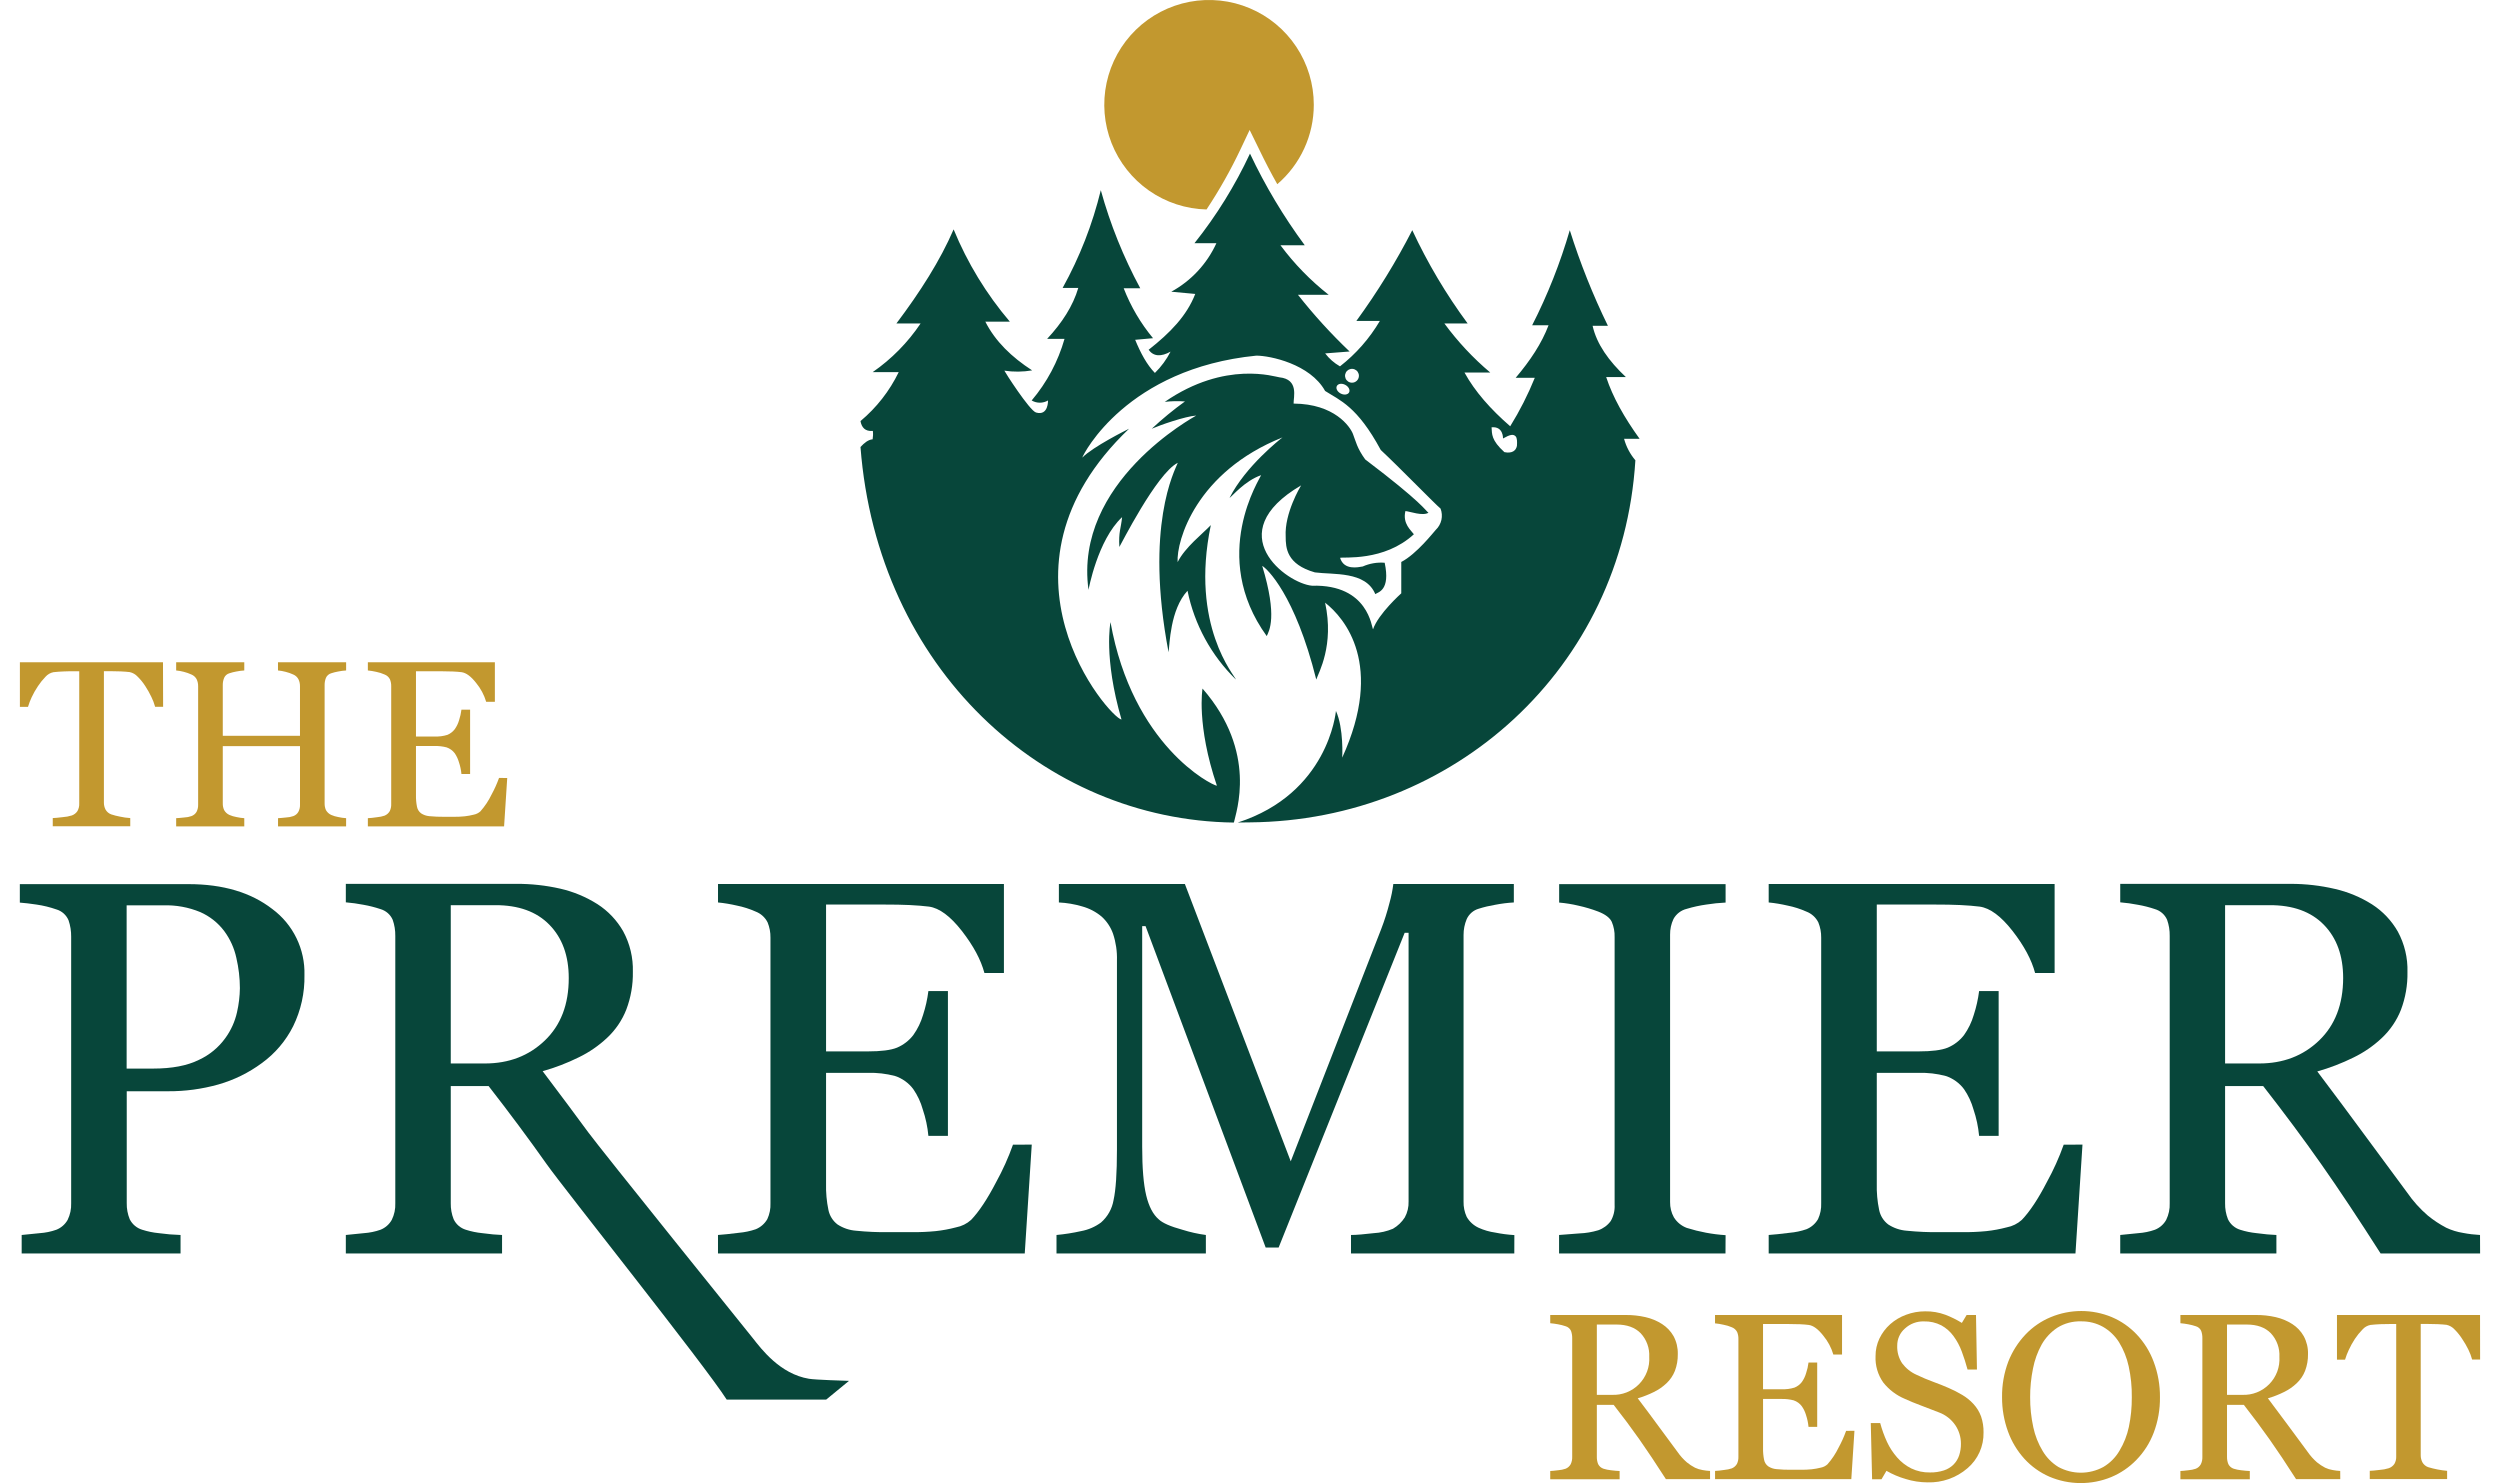 <svg width="118" height="70" viewBox="0 0 118 70" fill="none" xmlns="http://www.w3.org/2000/svg">
<g clip-path="url(#clip0_95_393)">
<path d="M62.011 4.944C62.011 5.657 61.858 6.361 61.56 7.008C61.263 7.655 60.829 8.231 60.288 8.694C59.992 8.171 59.705 7.62 59.427 7.04L58.983 6.134L58.555 7.04C58.088 8.026 57.551 8.978 56.948 9.887C55.976 9.864 55.032 9.554 54.234 8.997C53.437 8.439 52.822 7.659 52.465 6.754C52.109 5.849 52.028 4.858 52.232 3.907C52.436 2.956 52.916 2.086 53.613 1.406C54.309 0.727 55.19 0.268 56.146 0.086C57.102 -0.095 58.09 0.01 58.986 0.388C59.883 0.765 60.648 1.399 61.186 2.21C61.724 3.02 62.011 3.971 62.011 4.944Z" fill="#C2982F"/>
<path d="M77.39 20.712C76.668 19.712 76.119 18.737 75.812 17.799H76.743C75.932 17.038 75.364 16.24 75.171 15.379H75.894C75.182 13.921 74.581 12.413 74.094 10.865C73.644 12.413 73.05 13.916 72.318 15.352H73.092C72.77 16.205 72.224 17.025 71.541 17.831H72.443C72.121 18.626 71.733 19.392 71.282 20.12C70.359 19.32 69.613 18.478 69.123 17.582H70.338C69.528 16.899 68.802 16.122 68.175 15.268H69.273C68.257 13.891 67.381 12.416 66.659 10.865C65.893 12.359 65.01 13.79 64.021 15.147H65.13C64.643 15.974 64.004 16.702 63.247 17.292C62.975 17.138 62.737 16.93 62.548 16.681L63.701 16.591C62.826 15.758 62.011 14.864 61.264 13.915H62.714C61.855 13.24 61.09 12.454 60.438 11.577H61.585C60.584 10.222 59.718 8.773 58.999 7.25C58.295 8.758 57.416 10.178 56.379 11.479H57.414C56.97 12.452 56.223 13.255 55.285 13.769L56.416 13.874C56.013 14.91 55.232 15.709 54.215 16.51C54.452 16.835 54.807 16.843 55.251 16.597C55.06 16.97 54.81 17.31 54.511 17.603C54.136 17.22 53.839 16.669 53.58 16.039L54.423 15.963C53.838 15.258 53.37 14.461 53.038 13.606H53.82C53.027 12.138 52.402 10.585 51.958 8.977C51.567 10.588 50.96 12.14 50.156 13.59H50.895C50.645 14.442 50.129 15.238 49.426 15.993H50.246C49.941 17.062 49.413 18.054 48.695 18.902C48.812 18.971 48.945 19.007 49.08 19.007C49.216 19.007 49.349 18.971 49.466 18.902C49.466 18.902 49.491 19.642 48.901 19.471C48.591 19.379 47.406 17.522 47.406 17.495C47.841 17.561 48.284 17.556 48.717 17.482C47.755 16.859 46.981 16.117 46.508 15.184H47.666C46.557 13.881 45.661 12.41 45.011 10.827C44.378 12.296 43.434 13.775 42.311 15.267H43.453C42.849 16.167 42.082 16.947 41.19 17.565H42.419C41.988 18.454 41.373 19.241 40.615 19.875C40.668 20.171 40.828 20.371 41.199 20.341C41.214 20.473 41.21 20.606 41.188 20.736C40.982 20.752 40.795 20.902 40.615 21.099C41.418 31.533 49.237 38.709 58.239 38.825C58.332 38.356 59.384 35.508 56.759 32.5C56.759 32.5 56.463 34.211 57.438 37.087C57.187 37.061 53.457 35.19 52.415 29.364C52.415 29.364 52.079 31.02 52.935 33.962C52.405 33.907 46.259 26.95 53.291 20.236C53.192 20.285 51.59 21.082 51.083 21.6C51.138 21.421 53.189 17.392 59.3 16.786C59.941 16.786 61.838 17.178 62.545 18.453C63.238 18.897 64.058 19.172 65.172 21.239C66.044 22.052 67.74 23.799 67.994 24.005C68.06 24.176 68.074 24.363 68.034 24.542C67.993 24.721 67.901 24.884 67.768 25.01C67.667 25.115 66.866 26.149 66.14 26.525C66.14 26.625 66.14 28.005 66.14 28.005C66.14 28.005 65.056 28.973 64.808 29.701C64.74 29.648 64.607 27.572 61.928 27.646C60.737 27.545 57.542 25.18 61.412 22.91C61.369 22.985 60.624 24.227 60.684 25.318C60.684 25.862 60.726 26.636 62.063 27.017C62.927 27.134 64.462 26.947 64.913 28.042C65.048 27.946 65.635 27.872 65.357 26.562C65.002 26.533 64.646 26.594 64.321 26.738C64.099 26.776 63.433 26.928 63.252 26.33C63.387 26.275 65.324 26.517 66.735 25.217C66.61 25.038 66.192 24.724 66.335 24.122C66.541 24.138 67.146 24.371 67.423 24.201C67.275 24.094 67.146 23.737 64.438 21.685C64.049 21.149 63.994 20.829 63.859 20.483C63.725 20.137 62.991 19.062 61.058 19.049C61.047 18.753 61.323 17.904 60.386 17.809C60.206 17.796 57.845 16.989 54.977 18.968C55.293 18.931 55.612 18.925 55.93 18.948C55.381 19.344 54.858 19.774 54.363 20.236C54.755 20.063 55.94 19.651 56.463 19.614C56.359 19.681 50.673 22.753 51.378 27.841C51.378 27.841 51.803 25.492 52.963 24.409C52.91 24.945 52.79 25.105 52.834 25.817C52.861 25.793 54.595 22.334 55.591 21.845C55.451 22.209 54.02 24.824 55.156 30.785C55.209 30.435 55.223 28.779 56.051 27.884C56.375 29.478 57.171 30.938 58.335 32.074C58.302 31.914 56.157 29.54 57.151 24.785C56.76 25.2 55.943 25.821 55.584 26.531C55.522 25.529 56.455 22.274 60.534 20.646C60.433 20.724 58.791 22.003 58.033 23.503C58.147 23.437 58.748 22.695 59.525 22.428C59.497 22.555 57.05 26.23 59.79 30.024C59.898 29.783 60.312 29.127 59.577 26.71C59.79 26.824 61.126 28.059 62.128 32.075C62.236 31.748 62.983 30.465 62.545 28.446C63.477 29.176 65.348 31.377 63.353 35.76C63.353 35.76 63.432 34.381 63.057 33.558C63.044 33.65 62.681 37.449 58.425 38.823C58.617 38.823 58.807 38.823 58.999 38.816C68.601 38.734 76.583 31.556 77.19 21.726C76.939 21.431 76.757 21.085 76.656 20.711L77.39 20.712ZM63.679 18.518C63.621 18.632 63.443 18.657 63.284 18.576C63.124 18.494 63.039 18.334 63.099 18.22C63.158 18.106 63.334 18.08 63.494 18.164C63.654 18.248 63.735 18.405 63.679 18.518ZM63.816 18.063C63.752 18.064 63.688 18.045 63.634 18.01C63.58 17.974 63.537 17.923 63.512 17.864C63.487 17.804 63.48 17.738 63.492 17.674C63.505 17.611 63.535 17.552 63.581 17.506C63.627 17.46 63.685 17.429 63.748 17.416C63.812 17.403 63.878 17.409 63.938 17.434C63.998 17.459 64.049 17.5 64.085 17.554C64.121 17.608 64.141 17.672 64.141 17.736C64.141 17.779 64.132 17.822 64.116 17.861C64.1 17.901 64.076 17.937 64.046 17.967C64.016 17.997 63.98 18.022 63.941 18.038C63.901 18.055 63.859 18.063 63.816 18.063ZM71.599 21.045C71.556 21.264 71.38 21.417 71.007 21.341C70.38 20.773 70.425 20.486 70.402 20.169C70.967 20.112 70.942 20.696 70.942 20.696C71.281 20.505 71.424 20.483 71.534 20.591C71.612 20.672 71.612 20.852 71.599 21.045Z" fill="#07463A"/>
<path d="M7.699 33.361H7.322C7.278 33.2 7.218 33.043 7.144 32.893C7.06 32.717 6.964 32.546 6.857 32.383C6.754 32.222 6.634 32.073 6.497 31.939C6.398 31.83 6.267 31.754 6.123 31.723C6.011 31.709 5.868 31.698 5.697 31.69C5.525 31.683 5.367 31.68 5.22 31.68H4.904V37.876C4.902 37.991 4.928 38.105 4.979 38.208C5.038 38.314 5.133 38.395 5.247 38.438C5.382 38.483 5.52 38.518 5.66 38.544C5.82 38.58 5.984 38.603 6.148 38.613V39.001H2.49V38.613C2.592 38.613 2.747 38.592 2.956 38.57C3.104 38.561 3.25 38.533 3.391 38.489C3.499 38.451 3.592 38.378 3.656 38.283C3.717 38.175 3.746 38.051 3.74 37.926V31.684H3.424C3.311 31.684 3.171 31.684 3.003 31.692C2.836 31.699 2.675 31.709 2.522 31.727C2.377 31.756 2.246 31.832 2.148 31.943C2.015 32.08 1.896 32.228 1.791 32.387C1.679 32.553 1.58 32.728 1.495 32.91C1.426 33.057 1.367 33.209 1.321 33.365H0.939V31.258H7.693L7.699 33.361Z" fill="#C2982F"/>
<path d="M16.336 39.005H13.123V38.618C13.21 38.618 13.337 38.6 13.503 38.585C13.619 38.581 13.734 38.559 13.844 38.52C13.945 38.484 14.03 38.413 14.083 38.32C14.139 38.214 14.166 38.094 14.16 37.974V35.217H10.515V37.915C10.512 38.025 10.533 38.135 10.579 38.236C10.635 38.337 10.722 38.418 10.828 38.465C10.933 38.511 11.044 38.545 11.158 38.564C11.28 38.592 11.405 38.61 11.53 38.618V39.005H8.315V38.618C8.402 38.618 8.529 38.6 8.695 38.585C8.811 38.581 8.926 38.559 9.035 38.52C9.137 38.484 9.222 38.413 9.277 38.32C9.331 38.213 9.357 38.094 9.352 37.974V32.383C9.353 32.272 9.329 32.163 9.283 32.063C9.229 31.961 9.142 31.881 9.035 31.837C8.921 31.784 8.801 31.742 8.679 31.711C8.559 31.679 8.438 31.657 8.315 31.646V31.258H11.53V31.646C11.405 31.653 11.281 31.67 11.158 31.695C11.046 31.715 10.935 31.742 10.828 31.778C10.773 31.793 10.722 31.821 10.679 31.858C10.636 31.896 10.602 31.943 10.579 31.995C10.536 32.101 10.514 32.214 10.515 32.328V34.731H14.159V32.383C14.16 32.272 14.136 32.163 14.088 32.063C14.035 31.961 13.948 31.881 13.842 31.837C13.727 31.784 13.607 31.741 13.484 31.711C13.365 31.679 13.244 31.657 13.121 31.646V31.258H16.337V31.646C16.211 31.653 16.086 31.67 15.963 31.695C15.851 31.715 15.741 31.742 15.633 31.778C15.578 31.794 15.527 31.821 15.484 31.859C15.441 31.896 15.407 31.943 15.384 31.995C15.342 32.101 15.321 32.214 15.322 32.328V37.915C15.319 38.025 15.34 38.135 15.384 38.236C15.441 38.337 15.528 38.417 15.633 38.465C15.738 38.511 15.849 38.544 15.963 38.564C16.086 38.592 16.211 38.61 16.337 38.618L16.336 39.005Z" fill="#C2982F"/>
<path d="M23.941 36.723L23.793 39.005H17.363V38.618C17.472 38.618 17.617 38.595 17.799 38.572C17.92 38.562 18.04 38.537 18.154 38.498C18.257 38.455 18.342 38.38 18.397 38.285C18.446 38.181 18.47 38.066 18.465 37.952V32.383C18.467 32.273 18.446 32.164 18.405 32.063C18.352 31.959 18.263 31.879 18.154 31.837C18.027 31.78 17.894 31.738 17.758 31.711C17.628 31.681 17.496 31.659 17.363 31.646V31.258H23.358V33.126H22.948C22.851 32.801 22.691 32.499 22.476 32.238C22.233 31.927 22.004 31.757 21.785 31.727C21.672 31.712 21.538 31.702 21.381 31.695C21.224 31.687 21.046 31.684 20.846 31.684H19.634V34.763H20.508C20.715 34.773 20.923 34.747 21.122 34.684C21.256 34.627 21.374 34.535 21.464 34.419C21.555 34.291 21.624 34.148 21.668 33.996C21.721 33.834 21.758 33.666 21.78 33.497H22.189V36.532H21.78C21.762 36.343 21.723 36.157 21.662 35.977C21.619 35.827 21.552 35.684 21.464 35.554C21.366 35.425 21.232 35.328 21.079 35.276C20.892 35.228 20.7 35.206 20.508 35.211H19.634V37.533C19.63 37.718 19.646 37.902 19.683 38.083C19.707 38.205 19.775 38.313 19.874 38.388C19.99 38.465 20.123 38.511 20.262 38.523C20.494 38.545 20.727 38.555 20.96 38.553H21.435C21.602 38.554 21.767 38.547 21.933 38.53C22.077 38.514 22.221 38.488 22.362 38.452C22.479 38.429 22.587 38.375 22.676 38.295C22.887 38.056 23.064 37.789 23.202 37.502C23.34 37.25 23.458 36.988 23.555 36.717L23.941 36.723Z" fill="#C2982F"/>
<path d="M80.715 69.815H78.63C78.166 69.091 77.749 68.465 77.378 67.937C77.007 67.409 76.603 66.867 76.165 66.309H75.371V68.766C75.369 68.881 75.389 68.995 75.43 69.102C75.456 69.154 75.492 69.201 75.535 69.239C75.579 69.277 75.631 69.306 75.686 69.324C75.799 69.359 75.914 69.383 76.031 69.395C76.195 69.415 76.327 69.429 76.446 69.432V69.82H73.171V69.432C73.258 69.432 73.384 69.412 73.549 69.395C73.668 69.386 73.784 69.362 73.896 69.324C73.997 69.284 74.081 69.21 74.134 69.115C74.187 69.006 74.212 68.886 74.208 68.766V63.16C74.21 63.045 74.191 62.93 74.153 62.821C74.129 62.767 74.094 62.719 74.049 62.681C74.005 62.642 73.952 62.614 73.896 62.598C73.78 62.559 73.662 62.529 73.542 62.507C73.419 62.484 73.295 62.467 73.171 62.456V62.068H76.746C77.057 62.066 77.367 62.1 77.669 62.169C77.946 62.232 78.21 62.342 78.449 62.494C78.673 62.638 78.859 62.833 78.991 63.064C79.131 63.325 79.2 63.617 79.192 63.913C79.197 64.183 79.151 64.452 79.056 64.705C78.967 64.93 78.829 65.132 78.652 65.297C78.477 65.462 78.277 65.599 78.06 65.704C77.817 65.825 77.562 65.924 77.301 66C77.685 66.506 78.002 66.932 78.254 67.278C78.507 67.623 78.818 68.045 79.185 68.539C79.309 68.718 79.456 68.881 79.62 69.023C79.739 69.121 79.868 69.205 80.005 69.276C80.117 69.329 80.236 69.366 80.359 69.386C80.476 69.408 80.594 69.423 80.714 69.429L80.715 69.815ZM77.844 64.043C77.855 63.84 77.825 63.637 77.755 63.445C77.686 63.254 77.579 63.078 77.44 62.929C77.171 62.654 76.79 62.518 76.299 62.518H75.371V65.837H76.086C76.323 65.847 76.559 65.807 76.779 65.72C76.999 65.633 77.198 65.501 77.364 65.332C77.53 65.162 77.658 64.96 77.741 64.739C77.824 64.517 77.859 64.28 77.844 64.043Z" fill="#C2982F"/>
<path d="M87.53 67.533L87.382 69.815H80.951V69.427C81.06 69.427 81.205 69.405 81.387 69.381C81.508 69.371 81.627 69.346 81.742 69.307C81.844 69.265 81.93 69.19 81.985 69.094C82.034 68.99 82.057 68.876 82.053 68.761V63.193C82.055 63.083 82.035 62.974 81.994 62.873C81.941 62.769 81.851 62.688 81.742 62.647C81.615 62.592 81.482 62.552 81.346 62.527C81.215 62.496 81.082 62.475 80.949 62.462V62.068H86.944V63.935H86.534C86.439 63.611 86.278 63.308 86.062 63.047C85.819 62.737 85.59 62.566 85.371 62.537C85.258 62.522 85.124 62.512 84.967 62.504C84.81 62.497 84.632 62.494 84.433 62.494H83.215V65.572H84.088C84.296 65.582 84.504 65.556 84.702 65.494C84.837 65.439 84.956 65.35 85.045 65.235C85.137 65.106 85.206 64.963 85.249 64.811C85.304 64.649 85.342 64.481 85.362 64.311H85.772V67.348H85.362C85.344 67.159 85.305 66.973 85.245 66.793C85.202 66.643 85.135 66.502 85.045 66.374C84.949 66.244 84.814 66.147 84.66 66.096C84.474 66.048 84.282 66.026 84.089 66.031H83.216V68.353C83.212 68.538 83.228 68.722 83.265 68.903C83.289 69.025 83.357 69.133 83.456 69.208C83.572 69.285 83.705 69.331 83.844 69.343C84.076 69.366 84.31 69.376 84.544 69.373H85.017C85.183 69.374 85.349 69.367 85.514 69.35C85.659 69.334 85.802 69.308 85.944 69.272C86.061 69.25 86.169 69.195 86.257 69.115C86.468 68.876 86.645 68.609 86.784 68.322C86.922 68.07 87.04 67.808 87.136 67.537L87.53 67.533Z" fill="#C2982F"/>
<path d="M93.142 66.262C93.301 66.433 93.425 66.634 93.506 66.854C93.588 67.097 93.628 67.352 93.623 67.609C93.63 67.93 93.566 68.248 93.435 68.541C93.304 68.834 93.108 69.094 92.864 69.302C92.341 69.752 91.669 69.989 90.98 69.968C90.628 69.966 90.279 69.912 89.944 69.808C89.628 69.716 89.325 69.587 89.041 69.423L88.807 69.821H88.363L88.301 67.168H88.745C88.827 67.472 88.934 67.769 89.065 68.055C89.189 68.324 89.352 68.573 89.547 68.795C89.733 69.008 89.958 69.182 90.21 69.309C90.487 69.442 90.791 69.507 91.098 69.5C91.321 69.504 91.544 69.471 91.757 69.402C91.928 69.346 92.084 69.25 92.212 69.122C92.329 69.002 92.417 68.858 92.471 68.699C92.53 68.518 92.559 68.329 92.556 68.138C92.556 67.83 92.465 67.529 92.294 67.273C92.103 66.993 91.83 66.779 91.512 66.663C91.277 66.568 91.005 66.465 90.7 66.351C90.395 66.237 90.13 66.129 89.908 66.026C89.509 65.859 89.159 65.593 88.89 65.254C88.633 64.89 88.505 64.451 88.526 64.007C88.524 63.722 88.586 63.44 88.707 63.182C88.831 62.923 89.005 62.691 89.22 62.5C89.439 62.306 89.694 62.156 89.969 62.056C90.257 61.948 90.561 61.894 90.869 61.895C91.196 61.889 91.521 61.945 91.828 62.059C92.096 62.162 92.355 62.29 92.6 62.441L92.824 62.069H93.267L93.312 64.641H92.868C92.788 64.345 92.698 64.063 92.597 63.795C92.502 63.534 92.371 63.288 92.206 63.064C92.055 62.855 91.859 62.683 91.634 62.558C91.377 62.426 91.092 62.361 90.803 62.37C90.476 62.361 90.157 62.481 89.916 62.703C89.799 62.803 89.705 62.928 89.642 63.069C89.579 63.21 89.547 63.362 89.549 63.517C89.537 63.811 89.618 64.102 89.781 64.347C89.958 64.584 90.193 64.772 90.463 64.891C90.73 65.019 90.99 65.128 91.248 65.222C91.505 65.315 91.752 65.414 91.987 65.517C92.205 65.611 92.415 65.719 92.618 65.84C92.812 65.954 92.989 66.097 93.142 66.262Z" fill="#C2982F"/>
<path d="M100.852 62.985C101.204 63.358 101.477 63.797 101.654 64.277C101.855 64.812 101.955 65.379 101.95 65.95C101.957 66.522 101.857 67.091 101.654 67.626C101.472 68.106 101.194 68.543 100.836 68.909C100.5 69.256 100.097 69.531 99.652 69.717C99.187 69.908 98.69 70.005 98.188 70.001C97.686 69.998 97.189 69.895 96.728 69.698C96.281 69.502 95.88 69.215 95.551 68.855C95.212 68.481 94.949 68.044 94.778 67.569C94.589 67.05 94.494 66.502 94.497 65.95C94.489 65.374 94.589 64.803 94.793 64.265C94.979 63.79 95.256 63.355 95.607 62.985C95.943 62.632 96.35 62.353 96.8 62.167C97.256 61.978 97.744 61.88 98.238 61.88C98.731 61.88 99.22 61.978 99.675 62.167C100.12 62.356 100.52 62.634 100.852 62.985ZM100.038 68.477C100.248 68.13 100.398 67.75 100.482 67.353C100.579 66.891 100.625 66.421 100.621 65.95C100.628 65.458 100.578 64.967 100.473 64.486C100.386 64.085 100.232 63.701 100.017 63.351C99.828 63.052 99.569 62.804 99.263 62.627C98.946 62.451 98.589 62.361 98.227 62.368C97.834 62.355 97.446 62.458 97.112 62.664C96.803 62.868 96.546 63.143 96.364 63.466C96.171 63.818 96.034 64.197 95.958 64.591C95.867 65.037 95.821 65.49 95.823 65.945C95.82 66.422 95.87 66.898 95.971 67.364C96.055 67.762 96.205 68.142 96.415 68.489C96.597 68.796 96.851 69.054 97.155 69.241C97.481 69.418 97.846 69.511 98.217 69.511C98.588 69.511 98.953 69.418 99.279 69.241C99.593 69.055 99.855 68.793 100.038 68.477Z" fill="#C2982F"/>
<path d="M110.461 69.815H108.374C107.912 69.091 107.495 68.465 107.122 67.937C106.749 67.409 106.345 66.867 105.909 66.309H105.115V68.766C105.113 68.881 105.134 68.995 105.176 69.102C105.201 69.154 105.237 69.201 105.281 69.239C105.325 69.278 105.376 69.306 105.432 69.324C105.544 69.359 105.659 69.383 105.775 69.395C105.94 69.415 106.071 69.429 106.191 69.432V69.82H102.915V69.432C103.002 69.432 103.129 69.412 103.295 69.395C103.413 69.386 103.529 69.362 103.641 69.324C103.742 69.284 103.826 69.21 103.878 69.115C103.932 69.007 103.957 68.887 103.952 68.766V63.16C103.954 63.045 103.936 62.93 103.897 62.821C103.874 62.767 103.839 62.719 103.795 62.681C103.75 62.642 103.698 62.614 103.641 62.598C103.525 62.559 103.407 62.529 103.286 62.507C103.163 62.484 103.039 62.466 102.915 62.456V62.068H106.492C106.802 62.066 107.111 62.1 107.414 62.169C107.691 62.232 107.955 62.342 108.195 62.494C108.418 62.638 108.604 62.833 108.735 63.064C108.876 63.324 108.946 63.617 108.938 63.913C108.943 64.183 108.896 64.452 108.8 64.705C108.712 64.93 108.574 65.132 108.396 65.297C108.221 65.462 108.021 65.599 107.804 65.704C107.561 65.825 107.307 65.924 107.045 66C107.427 66.506 107.745 66.932 107.998 67.278C108.251 67.623 108.561 68.045 108.929 68.539C109.053 68.718 109.199 68.88 109.363 69.023C109.482 69.12 109.611 69.205 109.747 69.276C109.86 69.33 109.98 69.366 110.103 69.386C110.22 69.408 110.339 69.423 110.458 69.429L110.461 69.815ZM107.588 64.043C107.599 63.84 107.569 63.637 107.499 63.445C107.43 63.254 107.323 63.078 107.184 62.929C106.915 62.654 106.535 62.518 106.043 62.518H105.115V65.837H105.83C106.067 65.847 106.303 65.808 106.523 65.721C106.744 65.634 106.943 65.501 107.109 65.332C107.275 65.163 107.403 64.961 107.486 64.739C107.568 64.517 107.603 64.28 107.588 64.043Z" fill="#C2982F"/>
<path d="M117.061 64.171H116.685C116.641 64.009 116.582 63.853 116.508 63.703C116.421 63.526 116.323 63.355 116.212 63.193C116.109 63.032 115.989 62.883 115.854 62.749C115.754 62.64 115.623 62.564 115.479 62.532C115.367 62.519 115.223 62.507 115.053 62.5C114.883 62.492 114.721 62.49 114.576 62.49H114.258V68.686C114.257 68.801 114.284 68.915 114.335 69.017C114.394 69.124 114.489 69.206 114.603 69.248C114.897 69.337 115.199 69.396 115.504 69.423V69.811H111.853V69.423C111.955 69.423 112.111 69.402 112.32 69.38C112.467 69.371 112.612 69.343 112.753 69.299C112.86 69.261 112.952 69.191 113.015 69.097C113.078 68.989 113.107 68.864 113.101 68.739V62.494H112.784C112.67 62.494 112.531 62.494 112.364 62.501C112.197 62.509 112.035 62.519 111.883 62.537C111.738 62.566 111.606 62.642 111.509 62.753C111.375 62.889 111.255 63.038 111.15 63.197C111.041 63.363 110.945 63.537 110.862 63.718C110.792 63.865 110.733 64.018 110.687 64.175H110.305V62.068H117.058L117.061 64.171Z" fill="#C2982F"/>
<path d="M14.37 46.024C14.387 46.861 14.204 47.689 13.836 48.44C13.49 49.13 12.982 49.727 12.356 50.18C11.738 50.636 11.043 50.978 10.304 51.188C9.533 51.404 8.736 51.512 7.936 51.507H5.982V56.792C5.977 57.051 6.025 57.308 6.123 57.548C6.183 57.667 6.266 57.773 6.368 57.858C6.469 57.944 6.588 58.007 6.715 58.045C6.969 58.126 7.23 58.18 7.495 58.205C7.835 58.252 8.178 58.281 8.522 58.291V59.164H1.023V58.291C1.221 58.274 1.505 58.246 1.877 58.205C2.143 58.187 2.406 58.134 2.657 58.045C2.884 57.956 3.073 57.791 3.193 57.578C3.312 57.334 3.369 57.064 3.359 56.792V44.213C3.362 43.95 3.321 43.688 3.236 43.439C3.184 43.315 3.105 43.205 3.005 43.115C2.905 43.026 2.786 42.96 2.657 42.923C2.355 42.818 2.044 42.742 1.728 42.696C1.421 42.65 1.157 42.619 0.936 42.603V41.731H8.899C10.523 41.731 11.841 42.122 12.852 42.905C13.337 43.264 13.729 43.736 13.993 44.279C14.257 44.822 14.387 45.421 14.37 46.024ZM10.635 48.999C10.901 48.634 11.089 48.218 11.187 47.777C11.272 47.404 11.318 47.023 11.323 46.64C11.322 46.16 11.265 45.681 11.156 45.213C11.058 44.756 10.863 44.325 10.585 43.948C10.291 43.557 9.902 43.249 9.454 43.051C8.902 42.822 8.307 42.713 7.709 42.732H5.977V50.437H7.23C8.118 50.437 8.837 50.3 9.388 50.026C9.885 49.797 10.315 49.443 10.635 48.999Z" fill="#07463A"/>
<path d="M38.996 66.061H34.3C33.264 64.433 26.633 56.125 25.794 54.936C24.955 53.748 24.044 52.523 23.062 51.262H21.276V56.792C21.271 57.051 21.317 57.308 21.412 57.548C21.468 57.667 21.549 57.772 21.648 57.858C21.748 57.943 21.864 58.007 21.989 58.045C22.241 58.126 22.5 58.179 22.763 58.205C23.131 58.254 23.444 58.284 23.697 58.291V59.164H16.323V58.291C16.52 58.274 16.805 58.246 17.176 58.205C17.443 58.187 17.706 58.133 17.958 58.045C18.184 57.956 18.373 57.791 18.492 57.578C18.612 57.334 18.669 57.064 18.658 56.792V44.176C18.662 43.917 18.621 43.659 18.535 43.414C18.482 43.292 18.402 43.184 18.303 43.097C18.203 43.01 18.085 42.946 17.958 42.909C17.697 42.822 17.43 42.754 17.159 42.706C16.882 42.653 16.603 42.613 16.323 42.59V41.718H24.37C25.067 41.714 25.762 41.79 26.442 41.944C27.065 42.086 27.659 42.334 28.199 42.675C28.703 42.999 29.12 43.44 29.416 43.96C29.733 44.546 29.89 45.206 29.871 45.872C29.882 46.478 29.777 47.081 29.563 47.648C29.364 48.157 29.053 48.614 28.654 48.987C28.259 49.358 27.81 49.667 27.323 49.903C26.774 50.175 26.202 50.394 25.613 50.56C26.474 51.7 27.19 52.659 27.759 53.437C28.327 54.216 35.542 63.173 35.542 63.173C35.934 63.669 36.817 64.852 38.183 65.078C38.505 65.131 39.859 65.168 40.072 65.177L38.996 66.061ZM26.845 46.166C26.845 45.112 26.541 44.273 25.934 43.651C25.328 43.028 24.471 42.719 23.365 42.724H21.276V50.196H22.89C24.021 50.196 24.963 49.835 25.717 49.111C26.471 48.388 26.846 47.407 26.845 46.166Z" fill="#07463A"/>
<path d="M48.699 54.026L48.368 59.164H33.889V58.291C34.134 58.274 34.462 58.24 34.873 58.188C35.145 58.165 35.413 58.109 35.672 58.02C35.902 57.926 36.094 57.758 36.218 57.542C36.326 57.307 36.377 57.05 36.366 56.792V44.256C36.37 44.01 36.324 43.765 36.231 43.537C36.113 43.302 35.912 43.12 35.666 43.026C35.382 42.899 35.084 42.804 34.778 42.743C34.486 42.675 34.189 42.625 33.89 42.596V41.724H47.385V45.927H46.465C46.3 45.303 45.945 44.642 45.401 43.942C44.856 43.243 44.338 42.859 43.847 42.792C43.592 42.76 43.289 42.736 42.937 42.718C42.584 42.701 42.182 42.695 41.732 42.695H38.99V49.626H40.957C41.587 49.626 42.049 49.567 42.339 49.449C42.642 49.321 42.906 49.117 43.107 48.857C43.313 48.567 43.469 48.245 43.569 47.904C43.688 47.538 43.772 47.161 43.82 46.779H44.742V53.613H43.82C43.781 53.188 43.692 52.77 43.555 52.366C43.461 52.026 43.311 51.704 43.111 51.413C42.895 51.119 42.592 50.901 42.246 50.787C41.827 50.676 41.394 50.626 40.961 50.639H38.99V55.867C38.979 56.283 39.017 56.7 39.101 57.107C39.156 57.381 39.309 57.625 39.53 57.794C39.791 57.965 40.092 58.067 40.403 58.09C40.926 58.143 41.451 58.166 41.976 58.158H43.046C43.419 58.161 43.792 58.145 44.163 58.109C44.489 58.074 44.812 58.014 45.128 57.93C45.392 57.88 45.636 57.759 45.836 57.579C46.213 57.185 46.607 56.589 47.02 55.792C47.332 55.226 47.597 54.636 47.813 54.028L48.699 54.026Z" fill="#07463A"/>
<path d="M71.475 59.164H63.767V58.291C64.047 58.291 64.405 58.254 64.843 58.205C65.154 58.188 65.46 58.118 65.748 57.997C65.974 57.866 66.166 57.683 66.307 57.462C66.433 57.231 66.494 56.97 66.485 56.706V44.028H66.3L60.352 58.882H59.739L54.071 43.714H53.911V54.125C53.911 55.133 53.975 55.899 54.101 56.424C54.227 56.948 54.425 57.325 54.693 57.554C54.873 57.726 55.246 57.89 55.812 58.045C56.172 58.158 56.542 58.241 56.917 58.291V59.164H49.867V58.291C50.258 58.255 50.646 58.194 51.029 58.108C51.369 58.046 51.69 57.907 51.968 57.702C52.282 57.428 52.491 57.054 52.56 56.644C52.667 56.169 52.72 55.374 52.72 54.26V45.336C52.733 44.907 52.671 44.479 52.535 44.071C52.427 43.766 52.245 43.491 52.007 43.272C51.735 43.041 51.417 42.874 51.073 42.781C50.717 42.676 50.35 42.614 49.979 42.596V41.724H55.926L60.923 54.815L65.188 43.864C65.347 43.452 65.48 43.031 65.588 42.603C65.669 42.315 65.728 42.021 65.765 41.724H71.453V42.596C71.157 42.612 70.864 42.65 70.573 42.706C70.309 42.75 70.049 42.811 69.794 42.892C69.669 42.928 69.555 42.99 69.457 43.075C69.36 43.16 69.281 43.265 69.228 43.383C69.129 43.62 69.078 43.875 69.08 44.132V56.711C69.073 56.961 69.124 57.209 69.228 57.436C69.358 57.663 69.556 57.843 69.794 57.952C70.044 58.065 70.309 58.141 70.581 58.179C70.877 58.239 71.176 58.278 71.478 58.296L71.475 59.164Z" fill="#07463A"/>
<path d="M81.443 59.164H73.588V58.291C73.81 58.275 74.129 58.251 74.547 58.217C74.848 58.206 75.146 58.156 75.435 58.069C75.672 57.988 75.879 57.836 76.027 57.633C76.162 57.4 76.225 57.133 76.21 56.864V44.231C76.218 43.984 76.172 43.739 76.076 43.512C75.985 43.319 75.772 43.157 75.436 43.026C75.134 42.911 74.824 42.819 74.508 42.749C74.207 42.677 73.901 42.628 73.592 42.601V41.73H81.448V42.601C81.143 42.615 80.839 42.647 80.537 42.695C80.225 42.739 79.917 42.806 79.615 42.897C79.483 42.929 79.359 42.988 79.251 43.07C79.143 43.153 79.053 43.257 78.988 43.377C78.879 43.608 78.824 43.861 78.828 44.117V56.739C78.824 56.99 78.885 57.238 79.007 57.458C79.149 57.687 79.363 57.862 79.615 57.957C80.21 58.144 80.825 58.26 81.448 58.3L81.443 59.164Z" fill="#07463A"/>
<path d="M98.293 54.026L97.962 59.164H83.482V58.291C83.728 58.274 84.056 58.24 84.466 58.188C84.738 58.165 85.006 58.109 85.264 58.02C85.495 57.926 85.687 57.758 85.812 57.542C85.92 57.307 85.971 57.05 85.96 56.792V44.256C85.964 44.01 85.918 43.765 85.825 43.537C85.707 43.301 85.505 43.119 85.258 43.026C84.974 42.899 84.676 42.804 84.37 42.743C84.078 42.675 83.781 42.625 83.482 42.596V41.724H96.978V45.927H96.057C95.892 45.303 95.538 44.642 94.993 43.942C94.448 43.243 93.93 42.859 93.439 42.792C93.184 42.76 92.881 42.736 92.529 42.718C92.177 42.701 91.774 42.695 91.324 42.695H88.584V49.626H90.55C91.181 49.626 91.642 49.567 91.933 49.449C92.236 49.321 92.5 49.117 92.701 48.857C92.907 48.567 93.063 48.245 93.162 47.904C93.281 47.538 93.366 47.161 93.414 46.779H94.336V53.613H93.414C93.374 53.188 93.286 52.77 93.149 52.366C93.054 52.026 92.904 51.704 92.705 51.413C92.488 51.119 92.186 50.901 91.839 50.787C91.421 50.676 90.988 50.626 90.555 50.639H88.584V55.867C88.573 56.283 88.61 56.7 88.695 57.107C88.749 57.381 88.902 57.625 89.124 57.794C89.385 57.965 89.686 58.067 89.997 58.09C90.519 58.143 91.045 58.166 91.57 58.158H92.64C93.013 58.161 93.386 58.145 93.757 58.109C94.083 58.074 94.405 58.014 94.722 57.93C94.986 57.88 95.23 57.759 95.43 57.579C95.807 57.185 96.202 56.589 96.613 55.792C96.925 55.226 97.191 54.636 97.407 54.028L98.293 54.026Z" fill="#07463A"/>
<path d="M117.061 59.164H112.365C111.326 57.533 110.388 56.124 109.554 54.936C108.719 53.748 107.808 52.524 106.822 51.262H105.024V56.792C105.019 57.051 105.065 57.308 105.16 57.548C105.217 57.666 105.297 57.772 105.396 57.857C105.496 57.943 105.612 58.007 105.737 58.045C105.989 58.126 106.248 58.179 106.511 58.205C106.881 58.254 107.192 58.284 107.446 58.291V59.164H100.075V58.291C100.272 58.274 100.557 58.246 100.93 58.205C101.196 58.187 101.459 58.133 101.71 58.045C101.937 57.956 102.126 57.791 102.244 57.578C102.364 57.334 102.421 57.064 102.41 56.792V44.176C102.415 43.917 102.374 43.658 102.287 43.414C102.234 43.292 102.155 43.184 102.055 43.097C101.955 43.01 101.838 42.946 101.71 42.909C101.449 42.821 101.182 42.753 100.911 42.706C100.635 42.652 100.356 42.613 100.075 42.59V41.718H108.131C108.829 41.718 109.524 41.798 110.203 41.956C110.827 42.098 111.421 42.346 111.961 42.687C112.465 43.011 112.882 43.452 113.178 43.972C113.495 44.558 113.652 45.218 113.632 45.884C113.643 46.49 113.539 47.092 113.326 47.66C113.126 48.168 112.815 48.626 112.416 48.999C112.021 49.37 111.572 49.679 111.084 49.915C110.536 50.186 109.964 50.406 109.376 50.572C110.235 51.712 110.95 52.671 111.52 53.449C112.091 54.227 112.789 55.173 113.616 56.287C113.894 56.69 114.222 57.056 114.593 57.375C114.862 57.594 115.152 57.786 115.46 57.948C115.713 58.067 115.982 58.15 116.259 58.194C116.522 58.245 116.789 58.277 117.057 58.291L117.061 59.164ZM110.597 46.166C110.597 45.112 110.294 44.273 109.687 43.651C109.08 43.028 108.224 42.719 107.118 42.724H105.024V50.196H106.634C107.766 50.196 108.709 49.835 109.462 49.111C110.215 48.388 110.593 47.407 110.597 46.166Z" fill="#07463A"/>
</g>
<defs>
<clipPath id="clip0_95_393">
<rect width="116.125" height="70" fill="white" transform="translate(0.938)"/>
</clipPath>
</defs>
</svg>
